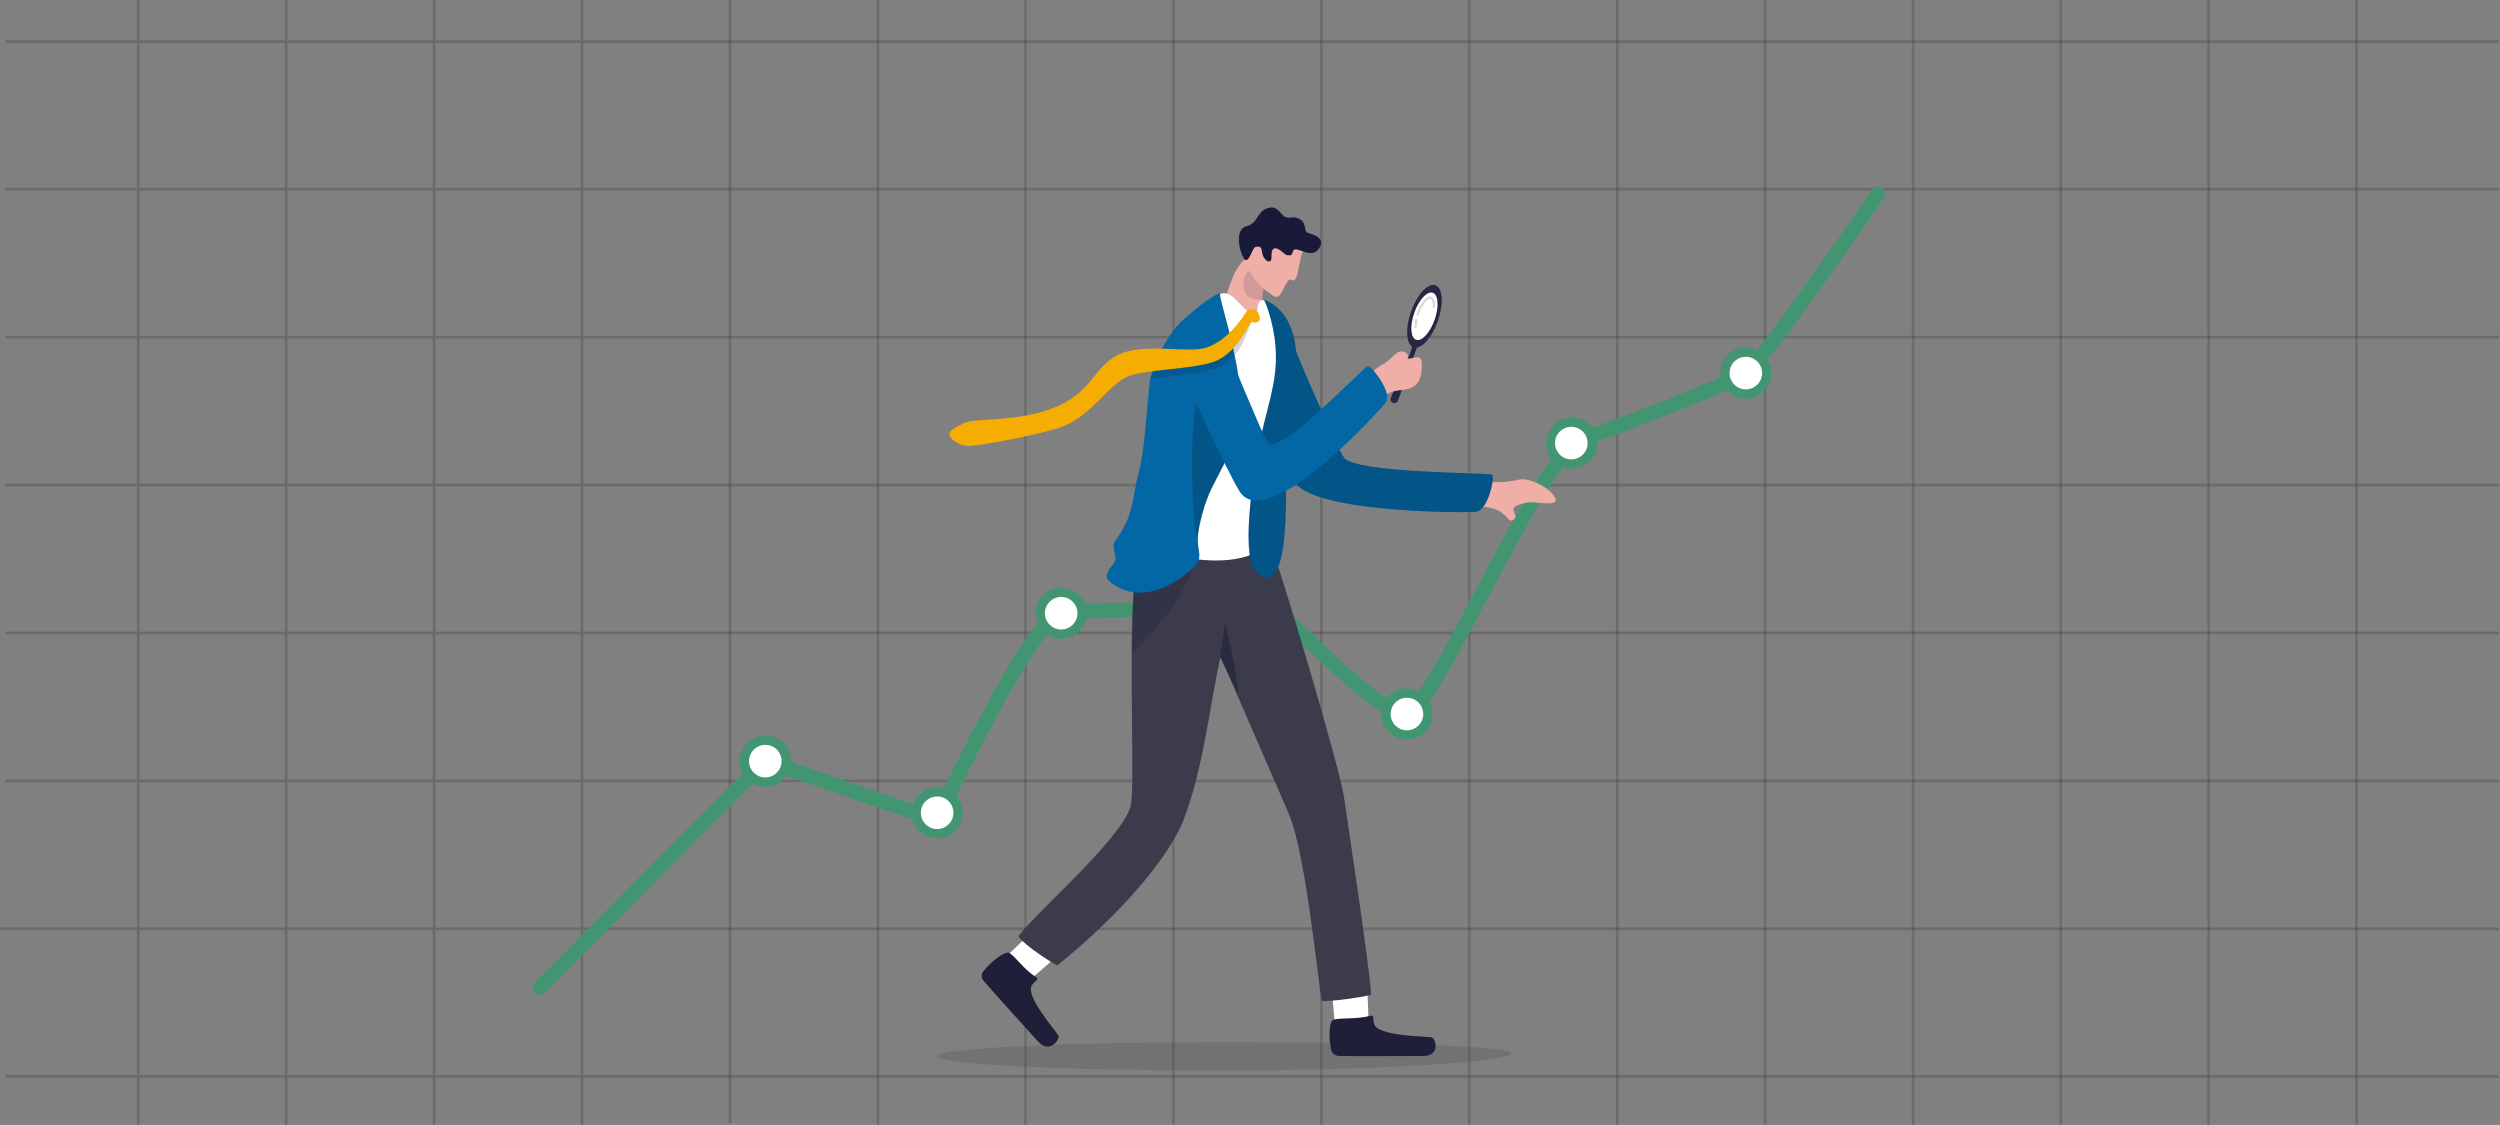 <?xml version="1.0" encoding="utf-8"?>
<!-- Generator: Adobe Illustrator 27.3.1, SVG Export Plug-In . SVG Version: 6.00 Build 0)  -->
<svg version="1.1" id="レイヤー_1" xmlns="http://www.w3.org/2000/svg" xmlns:xlink="http://www.w3.org/1999/xlink" x="0px"
	 y="0px" width="721.6px" height="324.7px" viewBox="0 0 721.6 324.7" style="enable-background:new 0 0 721.6 324.7;"
	 xml:space="preserve">
<rect x="0" y="0" width="721.6" height="324.7" fill="#808080" stroke="none"/>
<style type="text/css">
	.st0{opacity:0.2;fill:none;stroke:#231F20;stroke-width:0.768;stroke-miterlimit:10;}
	.st1{opacity:0.22;}
	.st2{fill:none;stroke:#231F20;stroke-width:0.768;stroke-miterlimit:10;}
	.st3{fill:none;stroke:#419671;stroke-width:4.175;stroke-linecap:round;stroke-linejoin:round;stroke-miterlimit:10;}
	.st4{fill:#419671;}
	.st5{fill:#FFFFFF;}
	.st6{fill:#EFAEA6;}
	.st7{fill:#0267A4;}
	.st8{opacity:0.18;fill:#0A0A0A;}
	.st9{opacity:0.17;fill:#32323F;}
	.st10{fill:#1F1F39;}
	.st11{fill:#3B3B4C;}
	.st12{opacity:0.57;fill:#1F1F39;}
	.st13{opacity:0.28;fill:#1F1F39;}
	.st14{fill:#272744;}
	.st15{opacity:0.18;}
	.st16{fill:none;stroke:#191939;stroke-width:0.627;stroke-linecap:round;stroke-miterlimit:10;}
	.st17{opacity:0.14;fill:#191939;}
	.st18{fill:#191939;}
	.st19{opacity:0.18;fill:#191939;}
	.st20{fill:#F4AD00;}
</style>
<polyline class="st0" points="210.7,0 210.7,12 210.7,54.6 210.7,97.3 210.7,140 210.7,182.7 210.7,225.4 210.7,268.1 210.7,310.7 
	210.7,324.2 "/>
<polyline class="st0" points="253.4,324.7 253.4,324.2 253.4,310.7 253.4,268.1 253.4,225.4 253.4,182.7 253.4,140 253.4,97.3 
	253.4,54.6 253.4,12 253.4,0 "/>
<polyline class="st0" points="296,324.7 296,324.2 296,310.7 296,268.1 296,225.4 296,182.7 296,140 296,97.3 296,54.6 296,12 
	296,0 "/>
<polyline class="st0" points="338.7,324.7 338.7,324.2 338.7,310.7 338.7,268.1 338.7,225.4 338.7,182.7 338.7,140 338.7,97.3 
	338.7,54.6 338.7,12 338.7,0 "/>
<polyline class="st0" points="381.4,324.7 381.4,324.2 381.4,310.7 381.4,268.1 381.4,225.4 381.4,182.7 381.4,140 381.4,97.3 
	381.4,54.6 381.4,12 381.4,0 "/>
<polyline class="st0" points="424.1,324.7 424.1,324.2 424.1,310.7 424.1,268.1 424.1,225.4 424.1,182.7 424.1,140 424.1,97.3 
	424.1,54.6 424.1,12 424.1,0 "/>
<polyline class="st0" points="466.8,324.7 466.8,324.2 466.8,310.7 466.8,268.1 466.8,225.4 466.8,182.7 466.8,140 466.8,97.3 
	466.8,54.6 466.8,12 466.8,0 "/>
<polyline class="st0" points="509.5,324.7 509.5,324.2 509.5,310.7 509.5,268.1 509.5,225.4 509.5,182.7 509.5,140 509.5,97.3 
	509.5,54.6 509.5,12 509.5,0 "/>
<polyline class="st0" points="552.2,324.7 552.2,324.2 552.2,310.7 552.2,268.1 552.2,225.4 552.2,182.7 552.2,140 552.2,97.3 
	552.2,54.6 552.2,12 552.2,0 "/>
<polyline class="st0" points="594.8,324.7 594.8,324.2 594.8,310.7 594.8,268.1 594.8,225.4 594.8,182.7 594.8,140 594.8,97.3 
	594.8,54.6 594.8,12 594.8,0 "/>
<g>
	<polyline class="st0" points="637.5,324.7 637.5,324.2 637.5,310.7 637.5,268.1 637.5,225.4 637.5,182.7 637.5,140 637.5,97.3 
		637.5,54.6 637.5,12 637.5,0 	"/>
	<polyline class="st0" points="680.2,324.7 680.2,324.2 680.2,310.7 680.2,268.1 680.2,225.4 680.2,182.7 680.2,140 680.2,97.3 
		680.2,54.6 680.2,12 680.2,0 	"/>
</g>
<g class="st1">
	<g>
		<polyline class="st2" points="39.9,324.7 39.9,324.2 39.9,310.7 39.9,268.1 39.9,225.4 39.9,182.7 39.9,140 39.9,97.3 39.9,54.6 
			39.9,12 39.9,0 		"/>
		<polyline class="st2" points="82.6,324.7 82.6,324.2 82.6,310.7 82.6,268.1 82.6,225.4 82.6,182.7 82.6,140 82.6,97.3 82.6,54.6 
			82.6,12 82.6,0 		"/>
		<polyline class="st2" points="125.3,324.7 125.3,324.2 125.3,310.7 125.3,268.1 125.3,225.4 125.3,182.7 125.3,140 125.3,97.3 
			125.3,54.6 125.3,12 125.3,0 		"/>
		<polyline class="st2" points="168,324.7 168,324.2 168,310.7 168,268.1 168,225.4 168,182.7 168,140 168,97.3 168,54.6 168,12 
			168,0 		"/>
	</g>
	<g>
		<polyline class="st2" points="721.3,310.7 721.2,310.7 420.3,310.7 377.7,310.7 335,310.7 292.3,310.7 249.6,310.7 206.9,310.7 
			164.2,310.7 121.6,310.7 78.9,310.7 36.2,310.7 1.6,310.7 		"/>
		<polyline class="st2" points="721.3,268.1 721.2,268.1 420.3,268.1 377.7,268.1 335,268.1 292.3,268.1 249.6,268.1 206.9,268.1 
			164.2,268.1 121.6,268.1 78.9,268.1 0,268.1 		"/>
		<polyline class="st2" points="721.3,225.4 721.2,225.4 420.3,225.4 377.7,225.4 335,225.4 292.3,225.4 249.6,225.4 206.9,225.4 
			164.2,225.4 121.6,225.4 78.9,225.4 36.2,225.4 1.6,225.4 		"/>
		<polyline class="st2" points="721.3,182.7 721.2,182.7 420.3,182.7 377.7,182.7 335,182.7 292.3,182.7 249.6,182.7 206.9,182.7 
			164.2,182.7 121.6,182.7 78.9,182.7 36.2,182.7 1.6,182.7 		"/>
		<polyline class="st2" points="721.3,140 721.2,140 420.3,140 377.7,140 335,140 292.3,140 249.6,140 206.9,140 164.2,140 
			121.6,140 78.9,140 36.2,140 1.6,140 		"/>
		<polyline class="st2" points="721.3,97.3 721.2,97.3 420.3,97.3 377.7,97.3 335,97.3 292.3,97.3 249.6,97.3 206.9,97.3 
			164.2,97.3 121.6,97.3 78.9,97.3 36.2,97.3 1.6,97.3 		"/>
		<polyline class="st2" points="721.3,54.6 721.2,54.6 420.3,54.6 377.7,54.6 335,54.6 292.3,54.6 249.6,54.6 206.9,54.6 
			164.2,54.6 121.6,54.6 78.9,54.6 36.2,54.6 1.6,54.6 		"/>
		<polyline class="st2" points="721.3,12 721.2,12 420.3,12 377.7,12 335,12 292.3,12 249.6,12 206.9,12 164.2,12 121.6,12 78.9,12 
			36.2,12 1.6,12 		"/>
	</g>
</g>
<path class="st3" d="M155.8,285.1l65.1-65.5l49.5,17.1c0,0,26.9-58.1,35.9-59.7c8.9-1.7,62.5-1,62.5-1s30.5,31.7,37.3,30.1
	c8.1-1.8,38.6-75.3,50.5-79.4c21.3-7.3,44-17.2,46.3-18.1C507.3,106.8,542,56,542,56"/>
<g>
	<g>
		<circle class="st4" cx="453.7" cy="127.9" r="7.4"/>
	</g>
	
		<ellipse transform="matrix(0.16 -0.987 0.987 0.16 254.712 555.234)" class="st5" cx="453.7" cy="127.9" rx="4.7" ry="4.7"/>
</g>
<g>
	<g>
		<circle class="st4" cx="220.9" cy="219.7" r="7.4"/>
	</g>
	<circle class="st5" cx="220.9" cy="219.7" r="4.7"/>
</g>
<g>
	<g>
		<circle class="st4" cx="270.5" cy="234.6" r="7.4"/>
	</g>
	<circle class="st5" cx="270.5" cy="234.6" r="4.7"/>
</g>
<g>
	<g>
		<circle class="st4" cx="306.3" cy="177" r="7.4"/>
	</g>
	<circle class="st5" cx="306.3" cy="177" r="4.7"/>
</g>
<g>
	<g>
		<circle class="st4" cx="406.1" cy="206.1" r="7.4"/>
	</g>
	<circle class="st5" cx="406.1" cy="206.1" r="4.7"/>
</g>
<g>
	<g>
		
			<ellipse transform="matrix(0.16 -0.987 0.987 0.16 316.978 587.901)" class="st4" cx="504" cy="107.7" rx="7.4" ry="7.4"/>
	</g>
	<ellipse transform="matrix(0.16 -0.987 0.987 0.16 316.978 587.901)" class="st5" cx="504" cy="107.7" rx="4.7" ry="4.7"/>
</g>
<g>
	<path class="st6" d="M423.4,137.7c2.8,0.4,1.2,0,4.8,1c3.5,0.9,7.2,0.4,10.4-0.3c2.6-0.5,8.4,1.9,10.2,5.2c1.7,2.9-5.7,1.1-7.7,1.4
		c-7.8,1.4-2.2,3.3-4.1,4.9c-1.9,1.6-1.5-2.5-7.7-3.5c-3.7-0.6-5.4,0.2-6.8-0.5C421.1,145.2,423.4,137.7,423.4,137.7z"/>
	<g>
		<path class="st7" d="M388,132.2c3.8,4.4,41.1,4.2,42.6,4.8c1.1,0.4-1.1,10.3-4.5,10.7c-2.8,0.4-51.1,0.4-52.9-9.9
			c-1.4-7.7-17.1-38.6-17.1-38.6s15.3-11.6,15.9-3.5C372.1,97.6,386.2,130,388,132.2z"/>
		<path class="st8" d="M388,132.2c3.8,4.4,41.1,4.2,42.6,4.8c1.1,0.4-1.1,10.3-4.5,10.7c-2.8,0.4-51.1,0.4-52.9-9.9
			c-1.4-7.7-17.1-38.6-17.1-38.6s15.3-11.6,15.9-3.5C372.1,97.6,386.2,130,388,132.2z"/>
		<path class="st9" d="M436.3,304.1c0,2.3-39.1,4.9-84.2,4.9c-45.1,0-81.6-1.8-81.6-4.1s36.6-4.1,81.6-4.1S436.3,301.8,436.3,304.1z
			"/>
		<path class="st5" d="M394.9,294.8c0.2-3.7-0.5-13.1-0.5-13.1l-10.3,0.1l1.2,14l7,4.2L394.9,294.8z"/>
		<path class="st10" d="M395.6,293.2c1.1-0.3,0.6,0.7,1,2.3c0.9,3.6,14.6,3.6,16.6,3.9c1.1,0.2,2.8,5.4-2.5,5.4
			c-4.6,0-19.2,0.1-24.2,0c-1,0-2-0.7-2.2-1.6c-0.9-3.4-0.7-8.8,0.7-8.9C387.2,293.7,391.1,294.3,395.6,293.2z"/>
		<g>
			<path class="st5" d="M297.4,282.6c3.1-2.3,10.1-8.9,10.1-8.9l-6.8-7.4l-10.5,10l1.2,7.8L297.4,282.6z"/>
			<path class="st10" d="M299.1,282.1c0.9,0.6-0.2,0.9-1.2,2.2c-2.2,3,6.6,12.9,7.6,14.6c0.6,0.9-2.5,5.5-5.9,1.7
				c-3-3.3-12.5-13.8-15.7-17.5c-0.7-0.8-0.7-1.9-0.1-2.7c2.2-2.9,6.6-6.2,7.6-5.3C293.3,276.3,295.3,279.6,299.1,282.1z"/>
		</g>
		<path class="st11" d="M364.6,150.7c5.8,15.6,22.1,71.1,23.3,79.2c1.2,8.1,8.2,54.6,7.8,57.3c-10.1,2-14.2,1.7-14.2,1.7
			c-1.2-6.8-4.6-42.5-9.5-54c-5-11.5-19.7-45.4-19.7-45.4c-3.3,14.9-4.9,32.6-11.1,48.3c-9.6,20.4-36.1,40.9-36.1,40.9
			c-7.4-4.4-12.1-8.5-10.9-8.8c5.8-7.5,31.1-29.2,32.3-38c1.2-8.8-1.4-52.3,2-73.8c0.3-2.2,32.9-6.6,32.9-6.6L364.6,150.7z"/>
		<path class="st12" d="M357.5,200.7c-3.1-6.4-5.4-11.1-5.4-11.1c0.9-4.5,1.5-9.7,1.5-9.7S356.9,193,357.5,200.7z"/>
		<path class="st13" d="M326.6,188.4c4-3.2,14.9-14.7,18.5-26.7l-17.2-0.1C327,169.2,326.6,178.7,326.6,188.4z"/>
		<g>
			<g>
				
					<ellipse transform="matrix(0.334 -0.943 0.943 0.334 187.561 448.397)" class="st14" cx="411.1" cy="91.5" rx="9.5" ry="4.1"/>
				
					<ellipse transform="matrix(0.334 -0.943 0.943 0.334 187.562 448.397)" class="st5" cx="411.1" cy="91.5" rx="7.2" ry="3.1"/>
				<path class="st14" d="M409.2,99.7c-1,2.7-5,14-5.6,15.7c-0.6,1.7-2.8,0.9-2.1-0.8c0.7-1.7,6-12.7,6.1-14.8
					C407.8,97.6,409.2,99.7,409.2,99.7z"/>
			</g>
			<g class="st15">
				<path class="st16" d="M409.2,90.7c0.2-0.6,0.4-1.1,0.6-1.5c0.6-1.4,2.2-3.6,3.1-3.3c0.9,0.2,1.1,2.1,0.9,2.6"/>
				<path class="st16" d="M408.6,94.4c0-0.7,0.1-1.4,0.2-2"/>
			</g>
		</g>
		<path class="st6" d="M351.4,93.8l9.7,4.2c0,0,6.2-3.7,4.7-5.8c-1.2-1.6-1.5-3.7-1.5-5.7c0.1-2.2,0.6-4.2,1-5.2
			c0.3-0.7,0.6-1,0.7-1c0.1-0.1,0.1-0.1,0.1-0.1l-0.1-0.1l-4-2.3l-0.1-0.4l-1.1-3.8c0,0-3,1.9-4.6,5.6
			C354.7,82.7,352.3,89.8,351.4,93.8z"/>
		<path class="st17" d="M364.3,86.5c0.1-2.2,0.6-4.2,1-5.2c0.3-0.7,0.6-1,0.7-1c0,0,0-0.1,0-0.1c0.8-3.4-3.3-3.1-3.3-3.1
			s-0.3,0.1-0.8,0.3c-0.7,0.3-1.6,0.9-2.1,1.5C357.9,81.7,358.7,87.2,364.3,86.5z"/>
		<g>
			<path class="st6" d="M376.1,72.4c-1.3,2.8-1.3,9.5-3.2,8.4c-1.9-1-2.8,5.9-4.9,4.8c-4.9-2.5-8.8-8.4-8.1-10.9
				c0.7-2.6,4.7-8.6,4.7-8.6L376.1,72.4z"/>
			<path class="st18" d="M369.6,72.3c1.4,1,1.3,1.4,2.6,1.4c1.4,0.1,0.3-2.3,2.5-1.6s4.4,1.8,5.9-0.2c2.2-3-1.1-4.1-3.1-4.7
				c-1.3-0.4-0.2-3-2.6-4.1c-1.9-0.9-2.3,0.2-4-0.5c-1-0.4-2-3-4.2-2.7c-4.1,0.6-3.2,4.4-6.9,5.4c-4.3,1.1-1.2,10.1-0.1,9.8
				c1.3-0.3,1.7-3.7,2.9-3.9c1.9-0.2,1.4,0.9,1.9,2.5c0.6,1.7,2.7,2.9,2.5,0.1C367,71.1,368.3,71.4,369.6,72.3z"/>
		</g>
		<path class="st5" d="M352.5,84.7c3.9-0.8,6.1,5.4,9.1,5.8c1.9,0.2,1-2.5,1.9-3.3c0.6-0.5,1.1-1.1,1.8,0.1
			c11.6,20.5-1.1,71.1-1.1,71.1s-6.8,6.4-26.8,1.6c-11.3-2.7-3.7-10.5-3.2-13.1c0.5-2.6,9.9-53.4,9.9-53.4S346.5,89.4,352.5,84.7z"
			/>
		<path class="st7" d="M320,167.6c8.9,7.7,19.5,0.8,24.1-3.4c4.3-4,0.3-4.6,2.2-13c0.3-1.4,0.7-2.9,1.2-4.5c0.1-0.2,0.1-0.4,0.2-0.7
			c0.1-0.2,0.1-0.4,0.2-0.6c0.1-0.2,0.1-0.3,0.2-0.5c0.1-0.3,0.2-0.5,0.3-0.8c0.1-0.3,0.2-0.5,0.3-0.8c0.1-0.2,0.2-0.4,0.2-0.6v0
			c2.2-4.9,6.8-12.4,8.4-18.5c0.1-0.5,0.3-1.1,0.4-1.6c0-0.1,0-0.2,0.1-0.3c0-0.1,0-0.2,0-0.3c0.1-0.4,0.1-0.8,0.1-1.2
			c0-0.1,0-0.2,0-0.3c0.4-3.9,0.1-8.1-0.5-12.2c0,0,0,0,0,0c-0.2-1.4-0.4-2.7-0.7-4.1c-1.7-9.1-4.5-17.1-4.6-19.6
			c0,0-3.1,0.9-10.9,8c-3.3,3-8.7,11.6-9.4,18.3c-0.2,2.2-0.4,4.3-0.6,6.3c-0.7,7.7-1.2,14.4-2.6,19.5c-1.8,6.7-1.1,11.8-6.7,19.4
			c-1.6,2.2,1.4,4.9-0.7,6.8c0,0,4-4.1,4-4.1C324.3,159.9,317.5,165.4,320,167.6z"/>
		<path class="st7" d="M373.5,113.4c-0.7,3.4-1.7,9.8-2.3,14.3c-0.7,5.6-0.2,9-0.1,11.2c0.3,4.9,0.1,19.8-2.1,24.5
			c-2.4,5-4.3,3.8-6.5,1.5c-3.8-3.8-1.8-21.7,0.6-34.6c2.2-12.3,5.8-19.4,5.1-29.8c-0.5-7.8-3.3-14-3.3-14
			C377.6,91.6,373.9,111.6,373.5,113.4z"/>
		<path class="st8" d="M373.5,113.4c-0.7,3.4-1.7,9.8-2.3,14.3c-0.7,5.6-0.2,9-0.1,11.2c0.3,4.9,0.1,19.8-2.1,24.5
			c-2.4,5-4.3,3.8-6.5,1.5c-3.8-3.8-1.8-21.7,0.6-34.6c2.2-12.3,5.8-19.4,5.1-29.8c-0.5-7.8-3.3-14-3.3-14
			C377.6,91.6,373.9,111.6,373.5,113.4z"/>
		<path class="st6" d="M393.8,117.3c2.4-1.3,2.1,0.8,4.5-1.8c3.3-3.7,6-2.3,8.8-3.5c2.4-1,3.2-2.7,3.3-6.4c0.1-3.5-1.5-2.4-3.5-2.1
			c-1.6,0.2,0.7-1-1.6-1.9c-2.3-0.9-3,1.9-6.7,3.9c-3.2,1.7-6.1,6.5-7.1,7.7C390.4,114.3,393.8,117.3,393.8,117.3z"/>
		<path class="st8" d="M345.6,155.1c0.3-1.4,1.4-6.8,1.9-8.3c0.1-0.2,0.1-0.4,0.2-0.7c0.1-0.2,0.1-0.4,0.2-0.6
			c0.1-0.2,0.1-0.3,0.2-0.5c0.1-0.3,0.2-0.5,0.3-0.8c0.1-0.3,0.2-0.5,0.3-0.8c0.1-0.2,0.2-0.4,0.2-0.6v0c2.2-4.9,6.8-12.4,8.4-18.5
			l-0.6-4.4l-11.2-5C342.8,128.4,344.6,155.4,345.6,155.1z"/>
		<path class="st7" d="M365.7,127.6c2.6,5.1,27.6-21.3,29-21.9c1-0.5,7.2,7.6,5.4,10.3c-1.5,2.2-34.6,38.7-42.4,25.7
			c-4.1-6.8-15.8-32.5-19.7-40.7c-3.1-6.4,15.4-11,15.6-2.9C353.6,100,364.4,125.1,365.7,127.6z"/>
		<g>
			<path class="st19" d="M361.4,92.7c-0.4-0.1-2.2,7.8-6.5,11.4c-1.2,1-2.6,1.8-4.1,2.3c-4.5,1.4-12.5,2.1-18.4,2.9
				c0.5-2.1,0.9-3.6,2.5-6.2c4.5,0.2,11.9-0.1,14.2-0.9c1.7-0.6,3.3-1.6,4.6-2.6c2.6-2,4.5-4.4,6-6.4c0.7-1,0.5-2.3,1.7-2.6
				C362.8,90,362,92.8,361.4,92.7z"/>
			<path class="st20" d="M363.3,90.6c-0.2-0.7-1.1-1.7-2.6-1.2c-1.1,0.3-1.1,0.8-1.8,1.9c-2.2,3.1-5.6,7.2-10.6,9
				s-18.4-1.5-25.5,2.1c-7.1,3.5-7.5,10.6-17.9,15c-10.4,4.5-23.4,3.2-26.4,4.6c-3.1,1.4-4.8,2.5-4.4,3.7c0.4,1.2,2.6,2.8,5.1,3
				c2.5,0.3,22.8-3.6,27.8-5.7c8.3-3.3,13.5-12.6,18.9-14.5c5.4-1.9,17.9-1.9,24.2-4c7.1-2.3,10.7-11.8,11.2-11.6
				c0.6,0.2,1.1,0.4,2-0.1C363.9,92.5,363.6,91.3,363.3,90.6z"/>
		</g>
	</g>
</g>
</svg>
